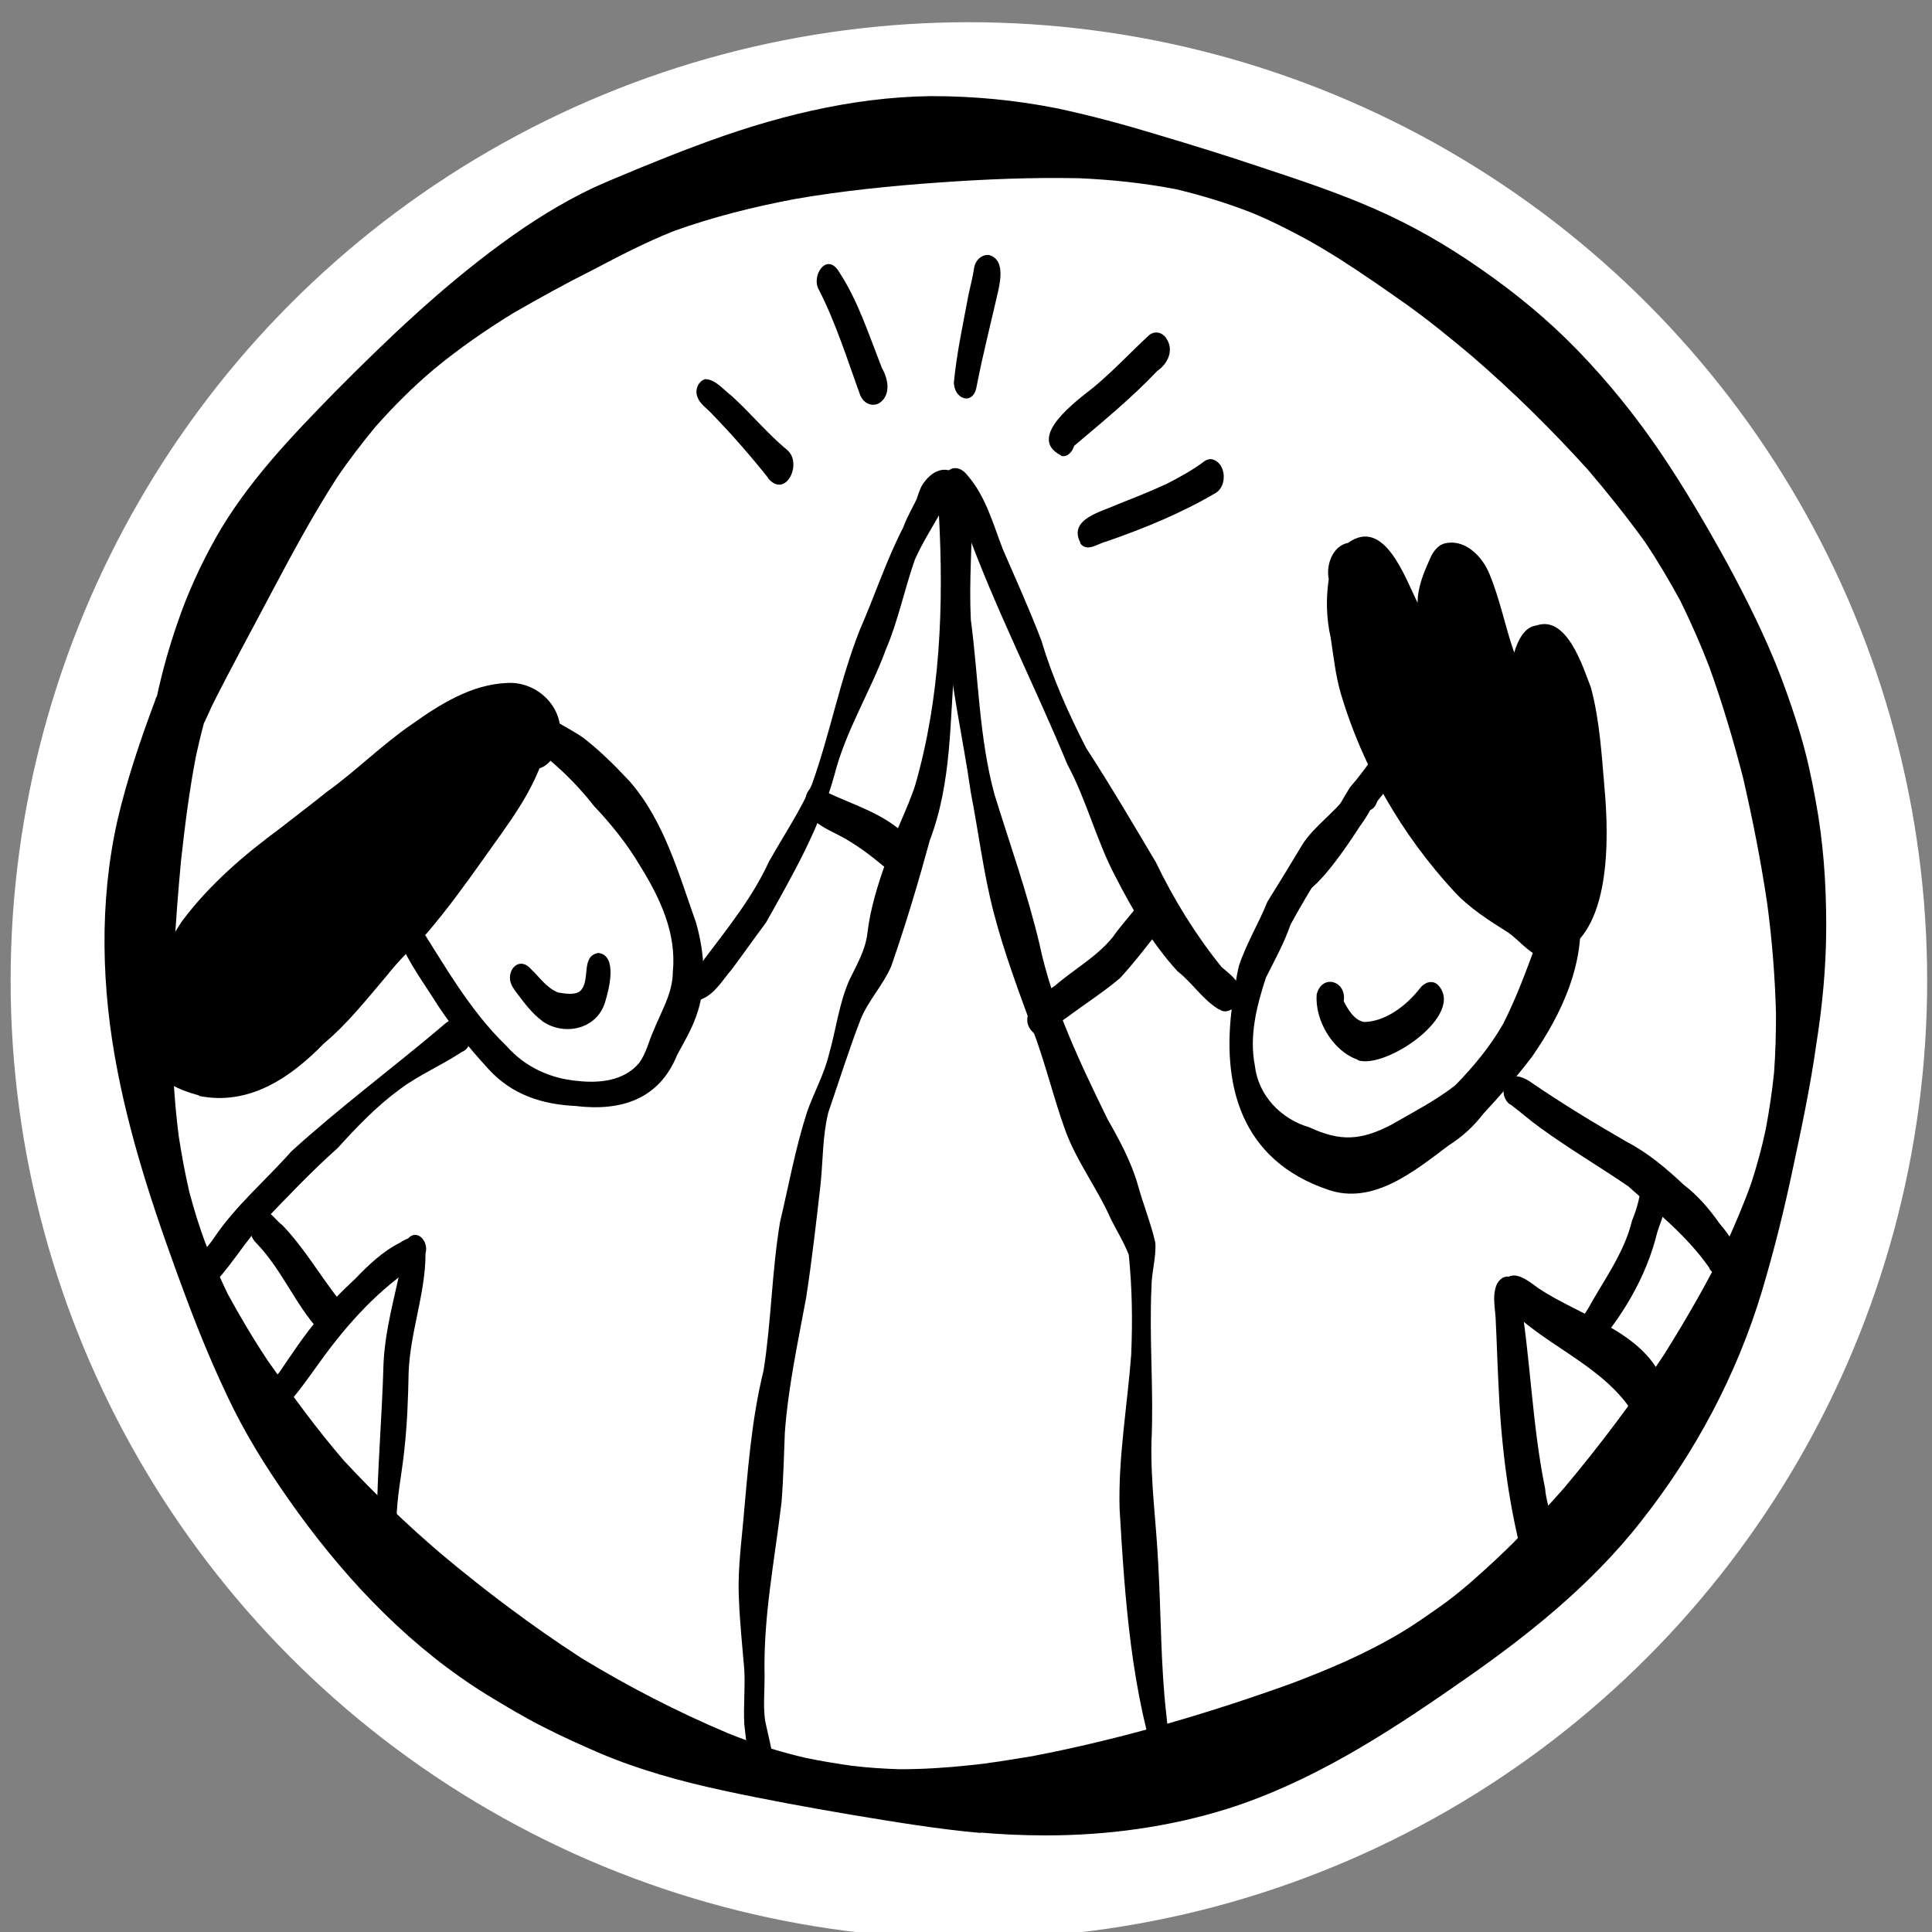<?xml version="1.0" encoding="UTF-8"?>
<svg id="Ebene_1" data-name="Ebene 1" xmlns="http://www.w3.org/2000/svg" viewBox="0 0 40 40">
  <rect x="0" y="0" width="40" height="40" fill="#808080" stroke="none"/>
  <defs>
    <style>
      .cls-1 {
        fill: #000;
      }

      .cls-1, .cls-2 {
        stroke-width: 0px;
      }

      .cls-2 {
        fill: #fff;
      }
    </style>
  </defs>
  <g id="b">
    <circle class="cls-2" cx="20.06" cy="20.3" r="19.84"/>
  </g>
  <g id="aw">
    <g id="az">
      <path class="cls-1" d="M20.31,37.95c-.9-.08-1.8-.23-2.7-.38-.88-.15-1.76-.31-2.64-.5s-1.75-.43-2.57-.78c-.39-.17-.77-.34-1.14-.53-.4-.2-.78-.43-1.16-.66-1.56-.96-2.85-2.3-3.92-3.77-.5-.69-.97-1.41-1.35-2.17-.37-.75-.69-1.52-.98-2.3-.57-1.53-1.11-3.09-1.42-4.7-.33-1.7-.38-3.47,0-5.17.2-.86.48-1.68.79-2.51,0-.02.02-.05.03-.07.11-.51.25-1.01.42-1.5.21-.62.48-1.21.8-1.78.64-1.13,1.55-2.08,2.45-3,1.08-1.09,2.2-2.16,3.44-3.07.61-.45,1.26-.86,1.94-1.18.33-.15.66-.28.99-.42.37-.15.74-.3,1.12-.44,1.56-.59,3.2-1.01,4.87-1.03.87,0,1.73.08,2.59.25.71.15,1.41.34,2.1.55.74.22,1.48.45,2.22.7.76.25,1.53.51,2.26.83.78.34,1.51.76,2.21,1.25.72.5,1.39,1.05,2,1.68.64.66,1.21,1.37,1.72,2.12.5.74.95,1.51,1.38,2.29.41.76.8,1.54,1.11,2.35.15.4.29.8.41,1.21.13.44.23.9.31,1.35.16.85.22,1.72.22,2.59s-.08,1.67-.21,2.49c-.12.85-.3,1.7-.48,2.54-.18.86-.39,1.7-.64,2.54-.52,1.73-1.38,3.34-2.49,4.75-1.06,1.36-2.43,2.44-3.84,3.41-1.48,1.03-3.01,2.01-4.74,2.56-1.22.38-2.49.55-3.76.55-.46,0-.91-.02-1.37-.06h.02ZM17.65,36.56c.33.04.66.06.98.07.48,0,.95-.03,1.42-.08.44-.04.88-.12,1.32-.19,1.83-.35,3.63-.88,5.38-1.51.37-.14.74-.29,1.1-.45.4-.18.79-.38,1.16-.6.27-.16.52-.34.78-.52.23-.16.45-.34.66-.52.34-.3.68-.61.99-.93.32-.33.63-.67.94-1.02.74-.88,1.43-1.8,2.07-2.76.45-.72.88-1.46,1.26-2.23.2-.44.39-.88.55-1.33.12-.37.22-.74.3-1.12.07-.38.13-.77.17-1.16.03-.41.04-.81.04-1.22-.02-.76-.08-1.52-.18-2.27-.13-.88-.3-1.74-.5-2.61-.2-.78-.43-1.55-.7-2.3-.18-.47-.38-.92-.6-1.37-.23-.42-.47-.83-.74-1.23-.37-.51-.76-1-1.17-1.48-.76-.84-1.56-1.63-2.42-2.37-.43-.36-.87-.72-1.33-1.05-.47-.33-.94-.66-1.43-.97-.26-.16-.52-.32-.79-.46-.32-.17-.64-.33-.98-.47-.51-.2-1.03-.36-1.57-.49-.67-.13-1.34-.2-2.02-.23-.97-.02-1.95.02-2.92.09-.99.07-1.98.17-2.96.34-.85.16-1.69.37-2.5.66-.58.23-1.14.52-1.69.81-.56.28-1.1.58-1.64.89-.57.35-1.12.73-1.64,1.16-.44.37-.84.77-1.22,1.2-.28.34-.55.69-.8,1.06-.49.76-.92,1.56-1.35,2.37-.41.78-.84,1.56-1.24,2.36-.05.12-.11.24-.16.35-.06.22-.11.44-.16.66-.14.72-.23,1.44-.31,2.16-.12,1.27-.2,2.55-.19,3.83.02.63.06,1.26.14,1.89.06.39.13.77.22,1.16.1.37.21.74.35,1.1.14.34.28.67.44,1,.26.48.54.95.84,1.4.5.71,1,1.4,1.57,2.06.63.68,1.3,1.32,2,1.92.93.78,1.9,1.51,2.92,2.17.97.59,1.98,1.11,3.02,1.55.27.11.55.21.83.3.26.08.51.15.77.21.32.07.65.12.98.17h.01Z"/>
      <path class="cls-1" d="M11.95,22.9c-.72-.03-1.35-.23-1.84-.77-.43-.47-.83-.96-1.17-1.51-.27-.42-.59-.86-.73-1.34-.04-.21.18-.48.37-.27h0c.59.91,1.12,1.89,1.91,2.65.38.43.9.67,1.47.72.45.05.96,0,1.27-.37.15-.2.2-.45.3-.67.16-.4.4-.78.4-1.22.08-.79-.26-1.52-.67-2.18-.27-.46-.6-.87-.96-1.25-.38-.49-.83-.91-1.33-1.28-.3-.17-.15-.84.24-.67.27.2.58.34.86.53.35.27.66.58.96.9.72.82,1.02,1.92,1.38,2.93.18.63.23,1.33,0,1.95-.1.28-.25.53-.39.79-.37.92-1.16,1.17-2.09,1.06h.02Z"/>
      <path class="cls-1" d="M4.12,22.68c-.5-.14-.94-.33-1.05-.9-.3-.84.23-2.01.7-2.71.56-.75,1.28-1.37,2.03-1.92.66-.48,1.28-1,1.94-1.48.4-.29.76-.65,1.23-.83.55-.24,1.69-.69,2.03.05.07-.07.17-.08.27-.05.27.06.27.52.04.63-.22.89-.81,1.61-1.32,2.34-.37.52-.74,1.03-1.16,1.52-.29.28-.58.56-.83.88-.41.48-.8.98-1.29,1.39-.69.71-1.55,1.3-2.59,1.09h0Z"/>
      <path class="cls-1" d="M3.52,21.1c-.48-.25-.17-.95.03-1.3.46-.75,1.07-1.41,1.63-2.09.48-.49,1.05-.88,1.58-1.31.6-.43,1.16-.99,1.76-1.4.59-.42,1.24-.83,1.98-.86.65-.04,1.24.56,1.07,1.22-.12.7-.87.8-.99.05-2.23-.35-5.7,3.34-6.75,5.14.2.23.02.63-.3.55h0Z"/>
      <path class="cls-1" d="M11.23,21.14c-.21-.15-.37-.37-.53-.58-.06-.08-.12-.16-.14-.27-.03-.27.22-.47.43-.23.18.17.33.4.57.49.14.02.33.06.45-.03.23-.21,0-.73.38-.79.4.05.22.75.14,1.01-.16.56-.83.72-1.29.41h-.01Z"/>
      <path class="cls-1" d="M4.24,26.7c-.19-.01-.28-.22-.25-.39.05-.27.3-.46.44-.68.45-.67,1.07-1.19,1.6-1.79,1-.91,2.09-1.72,3.12-2.59.22-.21.48-.28.59.08.04.16-.01.39-.18.45-.42.28-.88.47-1.28.77-.48.35-.89.78-1.29,1.22-.54.48-1.04,1.01-1.54,1.53-.35.38-.62.83-.96,1.21-.04.11-.13.2-.25.19Z"/>
      <path class="cls-1" d="M5.64,29.29c-.1-.04-.14-.14-.15-.24-.04-.25.17-.48.31-.66.25-.37.5-.75.79-1.09.22-.3.49-.57.76-.82.28-.29.57-.57.93-.75.15-.1.34-.19.44.02.06.13.05.32-.07.42-.8.51-1.45,1.23-2,1.99-.24.33-.47.67-.75.97-.02.12-.15.22-.27.17h.01Z"/>
      <path class="cls-1" d="M7.8,31.54c.01-1.1.11-2.2.14-3.3.03-.7.23-1.38.37-2.06.02-.16.02-.34.1-.48.18-.31.48-.02.4.25,0,.84-.32,1.63-.35,2.47-.01.54-.03,1.08-.09,1.61-.05.49-.16.98-.16,1.47,0,.31-.36.37-.4.04h0Z"/>
      <path class="cls-1" d="M15.51,36.6c-.02-.3-.07-.6-.1-.9-.02-.38.02-.76,0-1.13-.04-.48-.09-.95-.11-1.43-.03-.52.03-1.04.08-1.56.1-1.08.17-2.16.43-3.21.16-1.02.17-2.06.34-3.07.18-.76.32-1.54.56-2.28.14-.4.35-.77.45-1.18.15-.52.21-1.07.43-1.56.15-.31.33-.61.37-.97.06-.51.22-1.01.39-1.49.15-.55.43-1.04.6-1.57.52-1.81.59-3.71.49-5.58-.17.3-.36.6-.5.92-.22.63-.34,1.25-.6,1.86-.32.87-.83,1.68-1.06,2.58-.3,1.1-.87,2.09-1.42,3.07-.24.32-.47.65-.71.97-.19.22-.35.51-.63.62-.22.08-.35-.19-.3-.37.04-.18.26-.28.36-.46.49-.65,1-1.28,1.34-2.02.31-.55.64-1.04.89-1.6.38-1.06.58-2.17,1-3.22.31-.71.54-1.42.89-2.1.08-.22.19-.4.28-.59.04-.13.09-.27.15-.34.2-.28.51-.38.76-.09.23.23.22.6.22.9.02.97-.24,1.91-.34,2.86-.11,1.28-.06,2.53-.52,3.74-.24.88-.5,1.75-.8,2.61-.17.39-.47.7-.63,1.09-.24.62-.46,1.32-.67,1.93-.12.48-.11.98-.16,1.48-.09.79-.18,1.58-.3,2.36-.17.92-.37,1.84-.44,2.78-.02.49-.03.97-.07,1.46-.15,1.25-.38,2.37-.35,3.61,0,.3-.03.6.01.9.06.29.14.58.18.88.1.42-.45.67-.5.1h-.01Z"/>
      <path class="cls-1" d="M6.6,27.54c-.5-.56-.77-1.26-1.29-1.8-.2-.18-.21-.65.11-.68.18,0,.29.21.43.31.45.47.77,1.03,1.17,1.54.22.28-.04.92-.42.64h0Z"/>
      <path class="cls-1" d="M18.3,17.94c-.27-.23-.61-.48-.9-.63-.3-.16-.78-.34-.72-.76,0-.25.31-.42.43-.15.55.26,1.14.43,1.59.84.33.29.04.97-.41.69h0Z"/>
      <path class="cls-1" d="M25.24,20.9c-.34-.2-.55-.55-.86-.79-.53-.58-.92-1.25-1.28-1.95-.4-.75-.6-1.59-1-2.33-.69-1.67-1.52-3.28-2.13-4.98-.09-.2-.18-.41-.31-.59-.09-.07-.12-.21-.12-.31.03-.28.3-.35.48-.12.39.44.54,1.02.75,1.56.27.62.55,1.24.79,1.87.23.77.56,1.51.93,2.23.5.77.97,1.57,1.44,2.36.37.77.82,1.5,1.36,2.17.23.2.47.35.35.69-.05.16-.24.3-.39.19h-.01Z"/>
      <path class="cls-1" d="M24.04,36.85c-.62-1.79-.75-3.73-.86-5.61-.03-1.07.16-2.13.24-3.19.03-.72.02-1.38-.05-2.07-.1-.26-.25-.5-.37-.74-.29-.66-.74-1.23-.97-1.91-.23-.65-.39-1.32-.63-1.96-.3-.82-.61-1.64-.83-2.49-.21-.81-.31-1.65-.47-2.47-.16-1.13-.43-2.26-.5-3.4-.03-.74-.05-1.47.03-2.21.02-.27-.03-.82.37-.77.16.06.19.26.13.41,0,.8-.07,1.59-.03,2.39.16,1.21.17,2.44.49,3.62.32,1.03.68,2.04.93,3.09.27,1.28.84,2.46,1.41,3.63.25.44.49.88.63,1.37.11.4.27.79.36,1.19.02.31-.08.61-.08.92-.05,1.07.05,2.13,0,3.2-.02.85.1,1.68.14,2.53.06,1.04.05,2.12.17,3.14.03.36.11.72.25,1.06.09.21-.15.58-.36.26h0Z"/>
      <path class="cls-1" d="M31.53,32.26c-.32-1.2-.46-2.45-.51-3.69-.02-.39-.03-.78-.05-1.17,0-.27-.09-.56.02-.81.18-.34.56-.08.48.24.22,1.32.25,2.67.52,3.99.03.47.46,1.28,0,1.61-.17.11-.38,0-.46-.17h-.01Z"/>
      <path class="cls-1" d="M34.07,29.48c-.23-.04-.3-.24-.37-.39-.65-.88-1.79-1.28-2.54-2.08-.12-.14-.12-.37,0-.51.19-.24.52.05.69.17.92.62,2.34.93,2.65,2.13.04.29-.08.72-.43.68Z"/>
      <path class="cls-1" d="M35.39,26.25c-.46-.66-1.09-1.16-1.68-1.69-.6-.41-1.23-.78-1.82-1.21-.21-.15-.4-.32-.6-.47-.09-.04-.15-.15-.16-.25,0-.44.32-.41.6-.2.63.43,1.29.83,1.95,1.21.44.23.82.55,1.18.89.29.22.53.5.74.8.22.26.52.64.24.97-.12.15-.36.13-.45-.04h0Z"/>
      <path class="cls-1" d="M32.78,27.99c-.37-.2-.06-.65.09-.88.33-.6.76-1.17.92-1.84.11-.26.17-.52.2-.8.1-.31.48-.26.53.05.06.35-.11.68-.21,1-.22.91-.73,1.77-1.36,2.46h0s-.12.04-.18.02h.01Z"/>
      <path class="cls-1" d="M21.43,21.41c-.43-.34.1-.8.41-1,.39-.34.87-.6,1.2-1.01.21-.3.47-.56.67-.86.05-.06.1-.12.18-.13.32-.04.44.43.27.65-.32.4-.63.82-.97,1.19-.37.31-.72.53-1.08.8-.13.09-.26.17-.38.27-.06.1-.2.16-.3.09h0Z"/>
      <path class="cls-1" d="M27.49,24.63c-1.79-.61-2.22-2.15-1.97-3.88.04-.25.07-.5.13-.75.15-.46.41-.88.59-1.33.25-.4.5-.81.74-1.21.25-.37.64-.63.91-.99.1-.12.17-.28.32-.35.34-.09.43.54.16.65-.23.43-.6.76-.91,1.13-.26.4-.51.82-.74,1.24-.13.38-.33.74-.51,1.1-.19.58-.35,1.2-.23,1.82.07.62.54,1.11,1.13,1.28.64.3,1.07.27,1.69-.05.45-.26.92-.5,1.33-.82.38-.39.72-.8.99-1.27.28-.55.49-1.13.7-1.7.07-.28.11-.56.13-.85-.01-.22.02-.51.26-.6.23-.09.41.12.46.32.03.14.02.28.03.42.14,1.12-.36,2.2-.99,3.1-.32.42-.65.79-1,1.17-.2.26-.44.48-.71.65-.71.53-1.57,1.25-2.51.92Z"/>
      <path class="cls-1" d="M31.86,19.8c-.24-.11-.41-.33-.63-.49-.4-.25-.81-.51-1.13-.86-1.07-1.16-1.89-2.57-2.34-4.09-.11-.38-.15-.77-.21-1.16-.09-.4-.1-.8-.04-1.21-.06-.29.08-.69.4-.75.75-.54,1.18.72,1.44,1.24,0-.33.13-.63.26-.92.05-.12.14-.25.27-.3.43-.13.81.25.96.63.22.53.32,1.08.51,1.62.07-.23.2-.53.46-.56.63-.22.96.85,1.13,1.29.18.68.22,1.38.28,2.08.09,1,.15,3-.96,3.44-.09.11-.26.09-.39.04h-.01Z"/>
      <path class="cls-1" d="M26.86,18.47c-.4-.35.17-.73.34-1.03.31-.35.51-.75.75-1.14.32-.36.57-.78.88-1.15.1-.1.25-.07.34.03.23.26.02.58-.18.79-.2.29-.42.55-.64.82-.15.26-1.19,1.93-1.5,1.68h.01Z"/>
      <path class="cls-1" d="M28.11,21.94c-.52-.18-.89-.82-.85-1.35.11-.44.63-.28.56.14.09.17.22.4.43.43h-.05c.47.01.92-.34,1.2-.7.09-.12.25-.18.37-.07.59.62-1.09,1.76-1.66,1.56h0Z"/>
      <path class="cls-1" d="M15.9,9.89c-.35-.44-.76-.91-1.14-1.3-.11-.13-.28-.22-.33-.4-.04-.13.03-.3.17-.34.21,0,.38.22.54.34.4.36.74.78,1.15,1.12.34.27-.02,1.03-.39.59h0Z"/>
      <path class="cls-1" d="M17.82,8.21c-.27-.74-.5-1.49-.86-2.2-.18-.29.15-.79.4-.4.41.62.63,1.33.9,2.01.12.21.19.52-.02.7-.14.12-.35.05-.42-.12h0Z"/>
      <path class="cls-1" d="M19.75,7.91c.06-.62.19-1.2.3-1.8.04-.19.09-.37.12-.57.02-.14.15-.28.31-.26.31.09.24.49.19.73-.15.66-.32,1.32-.45,1.99-.07.42-.49.26-.47-.11v.02Z"/>
      <path class="cls-1" d="M21.97,9.43c-.74-.37.33-1.14.67-1.41.42-.35.76-.72,1.15-1.08.12-.1.28-.06.36.07.16.24.03.52-.19.67-.53.56-1.13,1.05-1.72,1.55-.04.12-.13.24-.27.21h0Z"/>
      <path class="cls-1" d="M22.37,11.24c-.26-.49.42-.64.75-.79.35-.14.71-.28,1.05-.44.25-.13.49-.26.71-.42.06-.05.14-.1.22-.08.29.08.31.54.08.69-.71.42-1.49.74-2.27,1.01-.18.04-.41.24-.55.03h.01Z"/>
    </g>
  </g>
</svg>